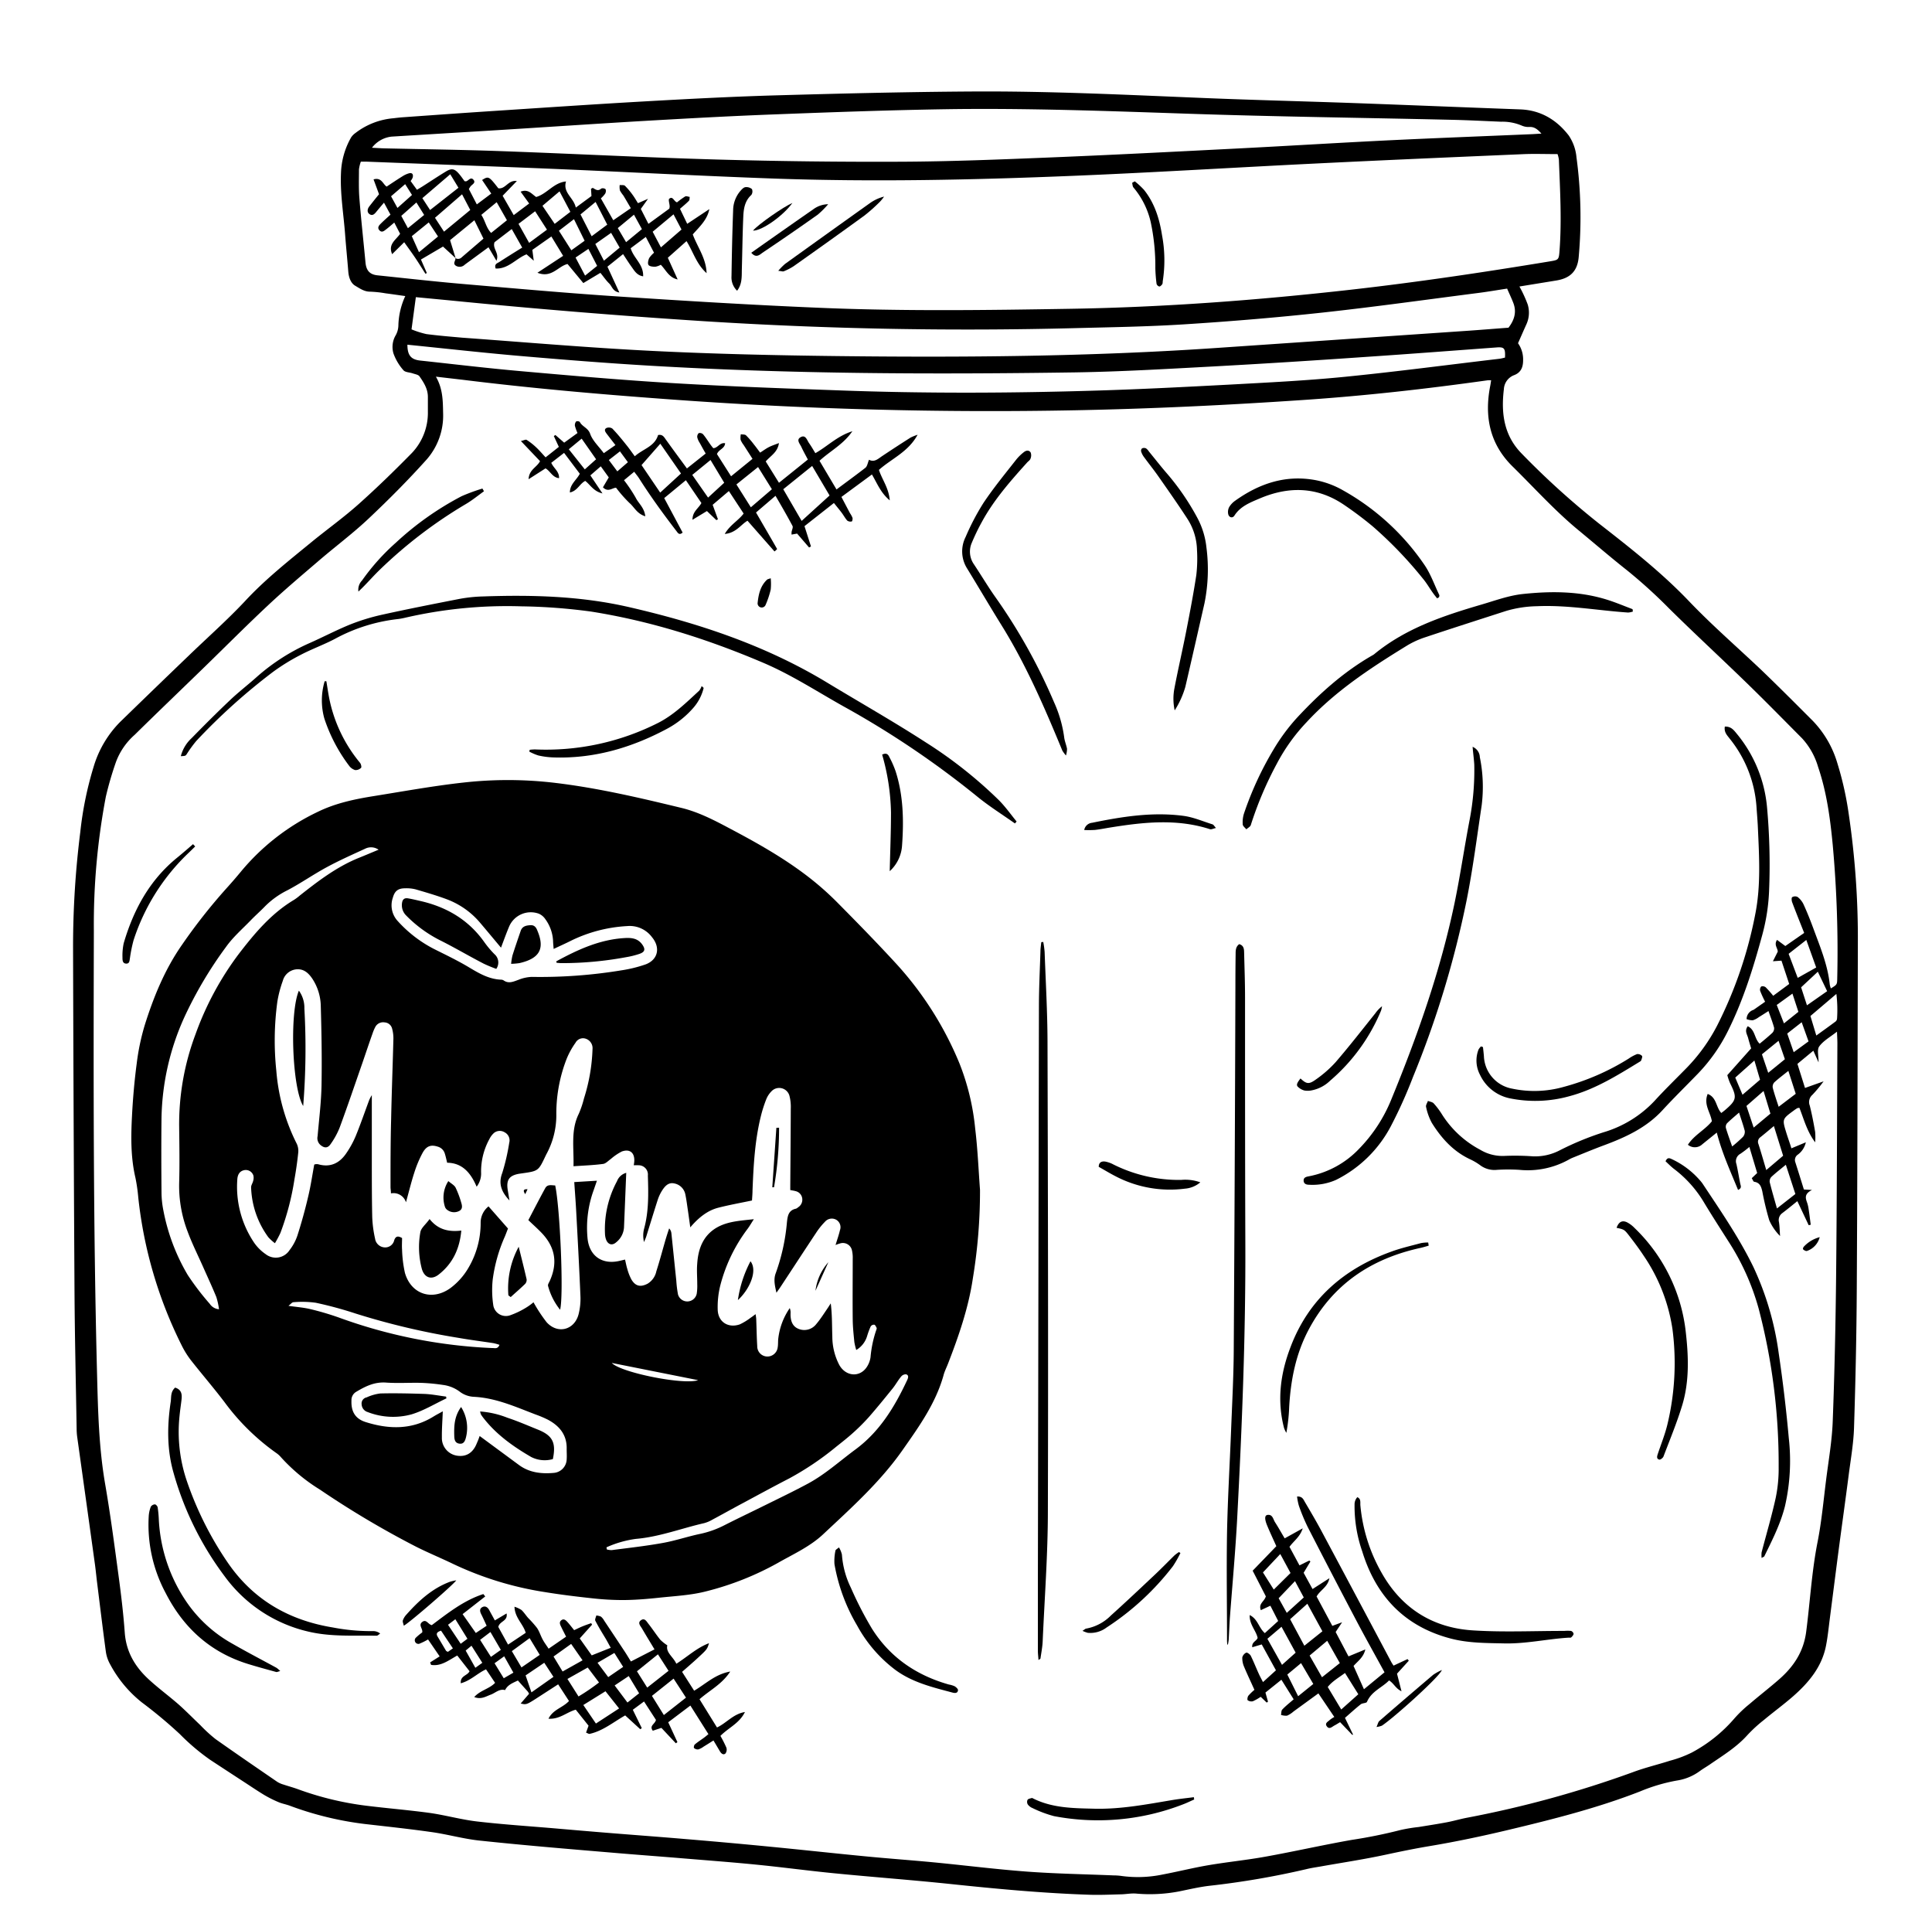 <svg id="Mostarda_Bild" data-name="Mostarda Bild" xmlns="http://www.w3.org/2000/svg" viewBox="0 0 535.2 533.76"><title>Mostarda</title><path d="M112.27,82c-1.86-.26-3.66-.53-5.46-.76a31,31,0,0,0-4.29-.46c-1.64,0-2.87-.91-4.12-1.64s-1.8-2.35-1.92-3.94c-.27-3.43-.62-6.85-.88-10.28-.42-5.66-1.4-11.27-1.14-17A21.27,21.27,0,0,1,97.3,38a4.77,4.77,0,0,1,1.16-1.16A20,20,0,0,1,109,32.75c1-.12,1.91-.23,2.86-.29,8.05-.57,16.11-1.15,24.16-1.68,14.37-.94,28.73-1.92,43.11-2.73,12.06-.68,24.13-1.31,36.2-1.65,18-.51,36-.95,54-1.06,21.6-.14,43.18.95,64.76,1.83,13.51.55,27,.88,40.53,1.36,15.51.56,31,1.2,46.52,1.77,5.69.21,10.11,2.92,13.44,7.24a12.79,12.79,0,0,1,2.13,6,123.86,123.86,0,0,1,.61,27.76c-.38,3.85-2.38,5.77-6.21,6.39l-10.2,1.66a35,35,0,0,1,2.3,5,7.77,7.77,0,0,1-.34,5.41c-.75,1.65-1.47,3.31-2.35,5.3a7.73,7.73,0,0,1,1.41,4.7c0,1.9-.56,3.43-2.54,4.16a4.39,4.39,0,0,0-2.79,3.9c-.8,6.6,0,12.8,4.94,17.81a222.29,222.29,0,0,0,21.51,19.45c8.7,6.78,17.37,13.58,25,21.6,6.35,6.63,13.33,12.67,20,19,4.78,4.6,9.47,9.3,14.16,14A28.42,28.42,0,0,1,509,211.44a89.29,89.29,0,0,1,3.13,14,234.37,234.37,0,0,1,2.53,35.86c-.08,31.92-.12,63.84-.3,95.76-.07,12.8-.35,25.59-.76,38.38-.14,4.38-.92,8.74-1.48,13.1-.89,6.9-1.86,13.79-2.77,20.68-.82,6.26-1.61,12.52-2.42,18.78-.34,2.62-.59,5.25-1.1,7.83-1.15,5.86-4.79,10.19-9.13,14-2.59,2.26-5.37,4.29-8,6.48a39.86,39.86,0,0,0-4.6,4.2c-3,3.36-6.73,5.62-10.34,8.11-.92.64-1.9,1.19-2.8,1.84a14.4,14.4,0,0,1-6.51,2.69,48.8,48.8,0,0,0-10.11,3c-11.88,4.63-24.21,7.73-36.57,10.68-7.22,1.72-14.51,3.26-21.83,4.48-4,.67-8,1.49-12,2.35-6,1.3-12.1,2.21-18.16,3.29-1.26.22-2.53.4-3.77.7a229.69,229.69,0,0,1-26.92,4.63c-2.85.33-5.67,1-8.49,1.57a42.9,42.9,0,0,1-11.94.59c-1.33-.1-2.68.17-4,.21-3,.07-5.91.22-8.86.12-13-.43-25.85-1.64-38.74-3-10.66-1.11-21.35-1.9-32-2.95-7.16-.7-14.3-1.67-21.46-2.38-6.84-.68-13.7-1.19-20.56-1.76s-13.55-1.05-20.32-1.64c-11.95-1-23.9-2-35.83-3.27-4.44-.46-8.79-1.71-13.21-2.34-6.17-.88-12.38-1.54-18.57-2.25a90.73,90.73,0,0,1-20.91-5.1c-1-.36-2-.53-3-.94a32.84,32.84,0,0,1-4-2c-2.11-1.28-4.14-2.67-6.2-4-2.94-1.92-5.89-3.84-8.82-5.77a60.17,60.17,0,0,1-8.38-7.11,128.41,128.41,0,0,0-10.49-8.75,33.72,33.72,0,0,1-8.83-10.62,9.92,9.92,0,0,1-1.15-3.39c-.86-6.34-1.62-12.68-2.41-19-.22-1.74-.38-3.5-.62-5.24q-2.45-17.69-4.93-35.39a17.83,17.83,0,0,1-.14-2.15c-.21-12.64-.51-25.27-.59-37.91q-.28-47.76-.4-95.52a253.76,253.76,0,0,1,2-31.83,96.53,96.53,0,0,1,3.69-18.07,29.51,29.51,0,0,1,7.37-12.46q9.63-9.37,19.32-18.67c5.07-4.88,10.35-9.56,15.17-14.68C73.48,160.42,80,155.3,86.46,150c4.28-3.49,8.78-6.71,12.89-10.38,5.07-4.52,9.94-9.27,14.7-14.11A16.14,16.14,0,0,0,118.53,114c0-1.36,0-2.72,0-4.08,0-2.21-1.15-4-2.32-5.68-.33-.48-1.22-.6-1.88-.83-.87-.3-2.08-.28-2.57-.87A14.3,14.3,0,0,1,109,97.9a6.35,6.35,0,0,1,.65-5.1,5.85,5.85,0,0,0,.71-2.71A20.64,20.64,0,0,1,112.27,82Zm8.48,22.32c1.95,3.37,1.93,6.74,2,10.08a18.43,18.43,0,0,1-4.54,12.84c-5.12,5.71-10.55,11.16-16.13,16.42-4.3,4.05-9.06,7.61-13.56,11.46-4.79,4.11-9.63,8.18-14.23,12.49-6.19,5.79-12.16,11.81-18.24,17.71-6.25,6.07-12.55,12.1-18.76,18.21A18.68,18.68,0,0,0,32.14,211a92,92,0,0,0-2.82,9.65A189.4,189.4,0,0,0,26,257.83c-.11,41-.17,81.91.89,122.85.26,10.15.5,20.29,2.24,30.35,1.44,8.35,2.55,16.75,3.68,25.14.72,5.31,1.36,10.63,1.75,16,.4,5.49,3,9.69,6.94,13.22,2.6,2.36,5.45,4.45,8.09,6.77,2,1.79,3.92,3.75,5.89,5.62a41,41,0,0,0,4.23,3.88c5.66,4,11.4,7.93,17.13,11.86a7.09,7.09,0,0,0,1.75.75c1.28.43,2.6.78,3.87,1.24a85.54,85.54,0,0,0,18.83,4.58c5.87.73,11.77,1.21,17.63,2,4.43.62,8.77,1.86,13.21,2.38,7.14.83,14.33,1.3,21.49,1.91,5.1.44,10.2.88,15.3,1.29,6.93.56,13.87,1.07,20.8,1.66q12.07,1,24.13,2.18c8.67.84,17.34,1.8,26,2.63,6.29.61,12.59,1.06,18.88,1.66,8.6.83,17.17,1.92,25.78,2.56,8,.59,16,.72,24,1.05a16.26,16.26,0,0,1,1.91.12,33.64,33.64,0,0,0,11.68-.37c4.24-.8,8.43-1.86,12.69-2.58,5.28-.9,10.62-1.42,15.88-2.38,7.94-1.43,15.82-3.22,23.77-4.62A136.83,136.83,0,0,0,388,506.83a44.94,44.94,0,0,1,5-.82c2.6-.43,5.2-.82,7.79-1.31,1.8-.34,3.58-.86,5.38-1.22a296,296,0,0,0,46.2-12.67c3.36-1.26,6.88-2.08,10.3-3.18a31.68,31.68,0,0,0,6-2.25A41,41,0,0,0,480.41,476a33.35,33.35,0,0,1,4.17-4c2.73-2.34,5.58-4.54,8.29-6.91,4-3.51,6.76-7.61,7.48-13.19,1.07-8.24,1.52-16.55,3.13-24.73,1.13-5.71,1.66-11.55,2.39-17.34.68-5.39,1.63-10.78,1.83-16.2.51-13.5.8-27,.94-40.54.22-21.36.25-42.71.35-64.07,0-.92-.06-1.84-.11-3.29-2,1.56-3.81,2.55-4.92,4.09-.66.92-.16,2.69-.19,4.41L502.33,291l-4.41,3.65,2.1,6.67,5.15-1.83a38,38,0,0,1-3.09,3.72,2.66,2.66,0,0,0-.74,3c.6,2.4,1.07,4.84,1.49,7.28a17.42,17.42,0,0,1,0,2.89c-2.24-3-3.11-6.35-4.35-9.54a1.85,1.85,0,0,0-.58.07,11,11,0,0,0-1,.67c-3.21,2.36-3.22,2.37-2.06,6.14.45,1.47,1,2.93,1.41,4.32l4-1.67a5.73,5.73,0,0,1-2.28,3.46,1.79,1.79,0,0,0-.61,2.12c.8,2.51,1.58,5,2.35,7.49l2.25.13c-2,1-1.88,2.07-1.43,3.3a9.5,9.5,0,0,1,.47,1.86c.23,1.49.41,3,.61,4.47l-.57.13-3.14-6.66c-1.42,1.14-2.76,2.25-4.15,3.3a2.36,2.36,0,0,0-.94,2.51c.19,1.27.21,2.57.3,3.85a14.35,14.35,0,0,1-3-4.38A79.33,79.33,0,0,1,488.2,330c-.3-1.28-.64-2.45-2.23-2.69-.25,0-.43-.57-.7-1l1.5-1.43-2.16-7.22a29.45,29.45,0,0,1-2.51,1.91,2.31,2.31,0,0,0-1.07,2.85c.4,1.79.69,3.6,1.05,5.4.12.6.53,1.24-.61,1.74-2.1-5.15-4.43-10.19-5.89-15.88l-4,3.23a3,3,0,0,1-4,.14c1.78-2.73,4.73-4.11,6.64-6.5-.38-2.47-2.36-4.65-1.16-7.57,2.52.93,2.28,3.73,3.78,5.27.38-.3.71-.53,1-.78,3.27-2.8,3.39-3.51,1.44-7.44a15.56,15.56,0,0,1-.78-2.26l6.6-7.41c-.2-.68-.54-1.74-.82-2.82s-1.07-2-.13-3.31c2.09.94,1.83,3.46,3.31,4.83,1.23-1,2.43-2,3.51-3a1.78,1.78,0,0,0,.49-1.43c-.41-1.5-1-3-1.56-4.61-1.05.67-1.85,1.19-2.66,1.68a5.48,5.48,0,0,1-1.69.88,4.92,4.92,0,0,1-1.71-.32,2.7,2.7,0,0,1,1.92-2.57l3.21-2.25a31.55,31.55,0,0,1-1.37-3,1.32,1.32,0,0,1,.29-1.22,1.34,1.34,0,0,1,1.24.22,29.27,29.27,0,0,1,2.08,2.35l4.43-3.27-2.14-6.46-2.37.17,1.34-2.66c0-1-1.13-1.89-.19-3.26l2.29,1.7,5.22-3.63c-1.13-2.85-2.26-5.65-3.32-8.47-.17-.44-.23-1.26,0-1.43a1.57,1.57,0,0,1,1.49-.06,5.62,5.62,0,0,1,1.63,2c1,2.18,1.89,4.41,2.72,6.66,1.87,5.1,4,10.11,4.57,15.6a6,6,0,0,0,.31,1.07c1.73-1.06,1.73-1.06,1.76-2.89A326.73,326.73,0,0,0,507.7,234c-.7-7.32-1.67-14.62-4.07-21.64a19.86,19.86,0,0,0-4.42-7.87c-5.07-5.1-10.11-10.24-15.27-15.26-7.11-6.91-14.4-13.63-21.46-20.6A141.75,141.75,0,0,0,450.78,158c-4.58-3.61-9-7.43-13.51-11.15-6.56-5.41-12.23-11.73-18.27-17.67-6.33-6.22-7.84-13.84-6.18-22.3.1-.49.16-1,.25-1.56a8.26,8.26,0,0,0-.92,0c-17,2.39-34.12,4.32-51.28,5.47-20.83,1.41-41.68,2.42-62.56,2.83q-57.26,1.13-114.37-3.13c-18.59-1.36-37.14-3-55.64-5.29Zm310.7-61.64c-3.23,0-6.18-.11-9.13,0-19.1.82-38.2,1.64-57.29,2.58-22.53,1.1-45,2.5-67.58,3.43-27.9,1.15-55.81,1.75-83.73.74-20.14-.73-40.27-1.81-60.41-2.66-17.26-.72-34.53-1.33-51.79-2-.47,0-.93,0-1.56,0a10,10,0,0,0-.52,2.15c0,2.64-.1,5.29.11,7.91.48,6,1.14,11.93,1.7,17.9.21,2.2,1.17,3.31,3.36,3.53,7.87.82,15.74,1.71,23.63,2.39,14.42,1.24,28.84,2.53,43.28,3.48,18.35,1.21,36.72,2.33,55.09,3.1,23.34,1,46.7.68,70.06.29,25.94-.43,51.76-2.38,77.52-5.28,18.44-2.08,36.78-4.82,55.09-7.84,2.47-.41,2.55-.41,2.74-3,.63-8.39.14-16.78-.18-25.17A6.8,6.8,0,0,0,431.46,42.67ZM427,37c-1.15-1.3-2-1.86-3.24-1.84a4.61,4.61,0,0,1-2.1-.33,13.63,13.63,0,0,0-5.84-1.12c-4.55-.19-9.11-.43-13.67-.53-24.31-.56-48.62-.86-72.92-1.68-22.63-.76-45.25-1.61-67.89-1.24-15.67.26-31.34.83-47,1.43-11.67.44-23.33,1.08-35,1.75-13.81.8-27.62,1.74-41.43,2.6-9.82.61-19.64,1.19-29.46,1.8a7.91,7.91,0,0,0-5.41,3.08c1.21.06,2.32.14,3.43.17,10.79.25,21.59.38,32.38.77,19.9.71,39.79,1.76,59.7,2.32q25.54.72,51.1.61c13.59-.06,27.19-.61,40.77-1.16,17.26-.7,34.51-1.59,51.77-2.47,14.06-.71,28.11-1.59,42.17-2.28,13.18-.64,26.37-1.14,39.55-1.7C424.82,37.15,425.68,37.08,427,37ZM114,91.22a25.05,25.05,0,0,0,4.13,1.31c3.33.43,6.68.71,10,1,17.54,1.27,35.07,2.79,52.64,3.66,17.09.85,34.2,1.23,51.31,1.43,34.95.41,69.89.14,104.78-2.24l69.88-4.78c3.74-.26,7.48-.57,11.14-.84,1.65-2.14,2.29-4.36,1.35-6.83-.5-1.31-1.12-2.58-1.73-4-2.58.39-5.17.84-7.78,1.18-14.51,1.86-29,3.9-43.54,5.48-12.63,1.37-25.31,2.42-38,3.23-10.13.65-20.29.8-30.44,1.06q-51.47,1.33-102.86-1.93-35.43-2.28-70.76-5.8l-8.92-.85Zm-1.14,4.25c0,2.95,1,4.11,3.55,4.39,9.3,1,18.59,2.12,27.91,2.94,14,1.24,28,2.47,42.09,3.31,15.25.91,30.52,1.45,45.78,2,24,.9,48,.79,72,.05,12.15-.37,24.29-1,36.43-1.64,10.62-.58,21.25-1.1,31.83-2.15,14.32-1.42,28.59-3.32,42.88-5,.54-.06,1.07-.22,1.58-.33.13-2.64-.2-3-2.53-2.8-12,.88-23.92,1.8-35.89,2.6-14.36,1-28.73,1.91-43.1,2.69-12.62.68-25.24,1.42-37.87,1.61-39.36.57-78.71.45-118-1.89-12-.71-23.93-1.67-35.88-2.7C133.42,97.66,123.25,96.52,112.88,95.47ZM492.25,334.69l5.1-4-2.64-8.1c-1.48,1.22-2.79,2.23-4,3.36a1.78,1.78,0,0,0-.47,1.44C490.82,329.75,491.52,332.09,492.25,334.69Zm-3-10.6,4.71-4-2.56-8.22c-1.43,1.19-2.57,2.16-3.74,3.09a1.55,1.55,0,0,0-.54,1.89C487.86,319.15,488.51,321.44,489.3,324.1Zm12.27-42.7,1.63,5.41c1.91-1.38,3.65-2.62,5.36-3.9a1.16,1.16,0,0,0,.39-.82,36.34,36.34,0,0,0-.19-6.8ZM498,270.83l5.12-2.87-2.74-7.63-4.9,3.84Zm-2.59,25.76c-1.48,1.19-2.75,2.13-3.9,3.19a1.77,1.77,0,0,0-.43,1.46c.43,1.68,1,3.33,1.64,5.29l4.73-3.59Zm-11.61,9.71,2,6,4.64-3.87-1.9-6.27Zm16.76-27.87,5.59-3.91-2.58-5.39-4.63,4.32ZM482.71,303.2l4.85-4.16L486,293.72l-5.3,4.73ZM488.09,292l1.74,5.12,4.62-3.76-1.76-5.1Zm-6.33,16.13c-1.26,1.11-2.36,2-3.36,3a1.54,1.54,0,0,0-.29,1.29c.48,1.63,1.08,3.23,1.73,5.1a36.88,36.88,0,0,0,3-2.66,2.17,2.17,0,0,0,.49-1.66C482.91,311.61,482.34,310,481.76,308.16Zm14.78-32.94-4.35,3.14,2,5.11,4-3.2Zm2.56,7.93-4,3.13,1.79,5.17,4.11-3Z"/><path d="M271.48,329.53a148.44,148.44,0,0,1-2,24.64c-1.2,8.07-3.88,15.81-6.83,23.43-.43,1.12-1,2.21-1.29,3.36-2.19,7.78-6.81,14.2-11.36,20.69-6.21,8.85-14.2,16-22,23.31-3.66,3.42-8.25,5.47-12.54,7.92a81.19,81.19,0,0,1-19.78,7.84c-4.29,1.12-8.83,1.32-13.27,1.8-3.17.34-6.37.6-9.56.63a76.25,76.25,0,0,1-8.82-.49c-4.36-.47-8.72-1-13.05-1.71a91.91,91.91,0,0,1-25.55-7.85c-3.31-1.59-6.71-3-10-4.64a254.44,254.44,0,0,1-26.79-15.89,49.5,49.5,0,0,1-10.83-9,6.29,6.29,0,0,0-1.24-1.12,63,63,0,0,1-14.46-14.23c-3-3.94-6.24-7.69-9.3-11.59a24.7,24.7,0,0,1-2.51-4.07,119.86,119.86,0,0,1-12-40.95,48,48,0,0,0-.79-5.45c-1.33-5.68-1.24-11.44-.94-17.19.25-4.86.68-9.73,1.32-14.56a63.18,63.18,0,0,1,2.22-10.53c2.47-7.87,5.6-15.5,10.38-22.31a155.11,155.11,0,0,1,12.3-15.6q2-2.21,3.92-4.53a62.5,62.5,0,0,1,21.4-16.63c4.87-2.37,10.11-3.47,15.4-4.32,8.36-1.34,16.7-2.86,25.11-3.78a110.42,110.42,0,0,1,25.12.11c11.85,1.41,23.43,4.13,35,6.93,4.93,1.19,9.39,3.56,13.84,5.93,7.56,4,15,8.22,21.77,13.51A81.28,81.28,0,0,1,232,250c5.57,5.62,11.1,11.28,16.45,17.11a93.63,93.63,0,0,1,17.34,27.41,66.43,66.43,0,0,1,4.36,18.11C270.83,318.2,271.06,323.88,271.48,329.53ZM158.87,323c.14-5.12-.8-9.93,1.45-14.49a27.05,27.05,0,0,0,1.46-4.31,50.26,50.26,0,0,0,2.36-13.66,2.75,2.75,0,0,0-1.8-2.83,2.35,2.35,0,0,0-2.91,1.09,22.06,22.06,0,0,0-2.43,4.38,41.82,41.82,0,0,0-2.89,15.24,22.55,22.55,0,0,1-2.86,11.45c0,.07-.06.15-.1.22-2,4.24-2,4.24-6.61,4.89l-.71.1c-2.79.49-3.63,1.7-3.17,4.55l.47,2.85c-2.08-2.23-3.18-4.5-2-7.6a58.3,58.3,0,0,0,1.94-8.4,2.5,2.5,0,0,0-1.27-2.87,2.54,2.54,0,0,0-2.94.16,5.51,5.51,0,0,0-1.28,1.69,18.68,18.68,0,0,0-2.31,9.21,6,6,0,0,1-1.23,4c-1.66-3.89-4-6.59-8.17-6.64-.24-1-.4-1.75-.64-2.51a2.82,2.82,0,0,0-1.95-1.94c-1.84-.6-3.12-.25-4.21,1.71a31.81,31.81,0,0,0-2.31,5.51c-.83,2.55-1.46,5.18-2.3,8.18a3.61,3.61,0,0,0-4.16-2.46c0-.69-.12-1.24-.12-1.79,0-6.24,0-12.48.17-18.72.15-7.44.44-14.87.63-22.31a10.1,10.1,0,0,0-.36-2.82,2.27,2.27,0,0,0-2.09-1.72,2.44,2.44,0,0,0-2.6,1.34,11.89,11.89,0,0,0-.74,1.77c-1,2.79-1.92,5.59-2.89,8.39-2.05,5.89-4.05,11.79-6.21,17.64a21.4,21.4,0,0,1-2.53,4.6c-.8,1.17-1.77,1.1-2.85.16a2.51,2.51,0,0,1-.73-2.39c.41-4.7,1-9.4,1.09-14.11.13-7.35,0-14.71-.21-22.06A14.23,14.23,0,0,0,86.48,271c-1-1.45-2.2-2.6-4.08-2.55a4.3,4.3,0,0,0-4.06,3.21,31.89,31.89,0,0,0-1.51,5.78,79.93,79.93,0,0,0-.28,19.16,54.25,54.25,0,0,0,5.67,20.2,4.67,4.67,0,0,1,.39,2.52c-.26,2.46-.61,4.92-1.05,7.36a73.31,73.31,0,0,1-3.89,14.82,31.48,31.48,0,0,1-1.51,2.82,12.63,12.63,0,0,1-1.83-1.66,24.63,24.63,0,0,1-4.77-13.84c0-.57.43-1.14.56-1.73a2.87,2.87,0,0,0,.07-1.52,2.21,2.21,0,0,0-2.45-1.5c-1.22.22-1.91,1.07-2,2.6A27.69,27.69,0,0,0,70.28,344a12.4,12.4,0,0,0,3.34,3.37,4.53,4.53,0,0,0,6.58-1.12,13.72,13.72,0,0,0,2.17-4q1.72-5.36,3-10.84c.71-2.94,1.14-5.94,1.68-8.86a1.64,1.64,0,0,1,.35-.11,2.59,2.59,0,0,1,.7,0c3.43,1,6-.31,7.85-3.07a26.3,26.3,0,0,0,2.63-4.83c1.33-3.25,2.47-6.58,3.7-9.88a12.46,12.46,0,0,1,.72-1.36c0,6,0,11.75,0,17.51,0,5.36,0,10.72.11,16.08a32.76,32.76,0,0,0,.79,6.16,2.83,2.83,0,0,0,2.64,2.43,2.55,2.55,0,0,0,2.67-2c.4-1.13,1.06-1.25,2.17-.59,0,1-.08,2.14,0,3.24a34.43,34.43,0,0,0,.79,6.4c1.7,5.92,7.5,7.83,12.52,4.28a18.73,18.73,0,0,0,5.08-5.68,24.39,24.39,0,0,0,3.38-12.59,5.76,5.76,0,0,1,2.18-4.42l5.39,6.13c-.26.67-.53,1.41-.83,2.14a43,43,0,0,0-3.4,12,27.92,27.92,0,0,0,.13,6.9,3.54,3.54,0,0,0,4.84,2.94A23,23,0,0,0,146,362a16.78,16.78,0,0,0,1.79-1.32,42.82,42.82,0,0,0,3.63,5.52c3.06,3.39,7.74,2.18,8.87-2.25a17.5,17.5,0,0,0,.5-5c-.32-7.75-.74-15.49-1.16-23.24-.14-2.69-.35-5.38-.55-8.32l6.28-.38c-.4,1.15-.65,1.89-.91,2.63a30.51,30.51,0,0,0-1.7,13.22c.45,5,4.07,7.5,8.92,6.34l1.48-.35c.23,1,.38,1.83.64,2.65a13.76,13.76,0,0,0,1.13,2.88c1.13,1.88,2.53,2.16,4.48,1.15a5.27,5.27,0,0,0,2.42-3.44c.93-2.89,1.7-5.83,2.55-8.75.3-1,.64-2.08,1-3.12a2.26,2.26,0,0,1,.62,1.37c.46,4.37.9,8.75,1.36,13.12a30.57,30.57,0,0,0,.47,3.8,2.67,2.67,0,0,0,5.19-.23,14.37,14.37,0,0,0,.14-2.63c0-1.92-.17-3.85,0-5.76.28-4.09,1.67-7.72,5.39-9.89,3-1.72,6.34-1.9,10.29-2.33-.77,1.2-1.19,1.93-1.68,2.6a44.26,44.26,0,0,0-7.65,15.89,24.64,24.64,0,0,0-.68,6.64c.14,3.36,2.92,5.1,6.11,4a16.26,16.26,0,0,0,3-1.83c.43-.27.82-.59,1.39-1,.08.66.16,1,.17,1.44.1,2.48.13,5,.28,7.43a2.82,2.82,0,0,0,2.67,2.86,2.88,2.88,0,0,0,3-2.56c.12-.7.08-1.44.13-2.15a18.54,18.54,0,0,1,3.21-8.7,3.43,3.43,0,0,1,.22,1.48c-.05,1.79.39,3.5,2.11,4.23a4.18,4.18,0,0,0,5-1.27c1.08-1.27,2-2.7,2.93-4.08.38-.54.73-1.11,1.09-1.67.41,3.16.33,6.19.44,9.21a17,17,0,0,0,1.93,7.85c1.75,3.13,5.5,3.52,7.5.74a6.65,6.65,0,0,0,1.15-2.86,31.67,31.67,0,0,1,1.64-7.7.65.65,0,0,0,.05-.46c-.18-.33-.37-.8-.64-.87a1.09,1.09,0,0,0-1,.47,21.74,21.74,0,0,0-1,2.7,6.7,6.7,0,0,1-3,3.83,16.78,16.78,0,0,1-.53-2.2c-.2-2.07-.43-4.14-.45-6.22-.06-5.6,0-11.2,0-16.8a9,9,0,0,0-.21-2.37,2.57,2.57,0,0,0-3.32-1.91,11.5,11.5,0,0,0-1.23.43c.47-1.54.92-2.8,1.22-4.1a2.38,2.38,0,0,0-1.07-2.92,2.5,2.5,0,0,0-3.08.58,19.71,19.71,0,0,0-2.53,3.18c-3.28,4.93-6.5,9.89-9.76,14.83-.37.56-.77,1.1-1.15,1.65-.42-1.9-.88-3.65-.18-5.46a55.36,55.36,0,0,0,3.08-14c.19-1.73.38-3.38,2.5-3.82a1.81,1.81,0,0,0,.6-.39,2.47,2.47,0,0,0,1.14-2.47,2.38,2.38,0,0,0-1.83-2c-.44-.13-.91-.19-1.48-.3,0-.45,0-.85,0-1.24.05-7.12.12-14.24.14-21.36a12.05,12.05,0,0,0-.38-3.55,2.94,2.94,0,0,0-5-1.17,6.69,6.69,0,0,0-1.42,2.19,36.88,36.88,0,0,0-1.46,4.56c-1.7,6.79-2.06,13.74-2.34,20.7,0,.94-.1,1.88-.14,2.76-3.26.68-6.33,1.23-9.34,2s-5.47,2.75-7.76,5.44c-.27-1.94-.46-3.36-.67-4.77s-.39-2.86-.68-4.26a3.85,3.85,0,0,0-3-3.12c-1.71-.42-2.69.75-3.49,2a11.4,11.4,0,0,0-1.2,2.6c-1.08,3.34-2.1,6.71-3.15,10.07-.17.53-.41,1-.62,1.56a7.56,7.56,0,0,1,0-3.64c1.34-4.86,1.22-9.82,1.06-14.78a2.57,2.57,0,0,0-2.59-2.86,12,12,0,0,0-1.32,0c.07-.43.11-.67.13-.9.23-2.48-1.14-3.74-3.44-2.91A15,15,0,0,0,169.2,321c-.7.48-1.37,1.26-2.13,1.36C164.47,322.71,161.84,322.8,158.87,323Zm-54-87.67a3.63,3.63,0,0,0-3.72-.27c-3.55,1.64-7.13,3.22-10.56,5.08-3.72,2-7.21,4.45-10.95,6.42A23.45,23.45,0,0,0,73.43,251c-1.27,1.33-2.67,2.54-3.94,3.86-2.33,2.41-4.92,4.65-6.85,7.36a111.81,111.81,0,0,0-11.59,19.55,70.37,70.37,0,0,0-6.31,27.85c-.08,6.88-.06,13.75,0,20.63a26.38,26.38,0,0,0,.52,5A55.44,55.44,0,0,0,52,353.11a72.62,72.62,0,0,0,6.11,8,3.36,3.36,0,0,0,2.56,1.5,20.35,20.35,0,0,0-.74-3.38c-1.15-2.81-2.43-5.56-3.66-8.33-1.46-3.28-3.08-6.51-4.32-9.87a35.25,35.25,0,0,1-2.32-13.38c.15-5.19.06-10.39,0-15.59a70.76,70.76,0,0,1,4.52-25.58,84.23,84.23,0,0,1,12-22.28c4.36-5.67,9-11.23,15.34-15A14.21,14.21,0,0,0,83.08,248c5.07-4,10.23-7.94,16.31-10.4C101.07,236.93,102.75,236.21,104.86,235.34Zm33.92,27.14c-2.1-2.5-3.88-4.65-5.69-6.78a22.33,22.33,0,0,0-9.28-6.61c-2.84-1.06-5.76-1.91-8.67-2.76a10.3,10.3,0,0,0-2.85-.3c-2,0-2.94.69-3.48,2.62a6.41,6.41,0,0,0,1.38,6.48,35.11,35.11,0,0,0,10.45,7.92c3.15,1.57,6.32,3.1,9.33,4.91,2.77,1.66,5.5,3.25,8.83,3.38a1.37,1.37,0,0,1,.69.19c1.41,1,2.71.35,4.1-.14a11,11,0,0,1,3.67-.82,139,139,0,0,0,24.84-1.81,37.64,37.64,0,0,0,6.73-1.65c3.45-1.29,4.17-4.66,1.78-7.53a7.69,7.69,0,0,0-6.9-3.08,40.26,40.26,0,0,0-15.44,4c-1.54.78-3.12,1.48-4.91,2.33-.08-1-.15-1.62-.16-2.23a11.13,11.13,0,0,0-2.13-6,4.21,4.21,0,0,0-1.78-1.52,6.52,6.52,0,0,0-8.3,3.64C140.26,258.47,139.62,260.26,138.78,262.48Zm-5.91,135.25,10.85,8c2.87,2.13,6.16,2.51,9.58,2.22a3.89,3.89,0,0,0,3.67-3.73c.07-1,0-1.92,0-2.87.11-3.92-2-6.44-5.24-8.16a30.28,30.28,0,0,0-3.31-1.4c-5.58-2.12-11-4.61-17.16-4.92a7,7,0,0,1-3.74-1.29,9.82,9.82,0,0,0-4.8-2,53.36,53.36,0,0,0-5.95-.57c-3.27-.09-6.56.15-9.82-.08s-5.75,1.05-8.31,2.57a2.65,2.65,0,0,0-1.29,2.4c-.12,3.07,1.06,5.1,4.05,6,6.41,2,12.73,2.12,18.7-1.58.79-.49,1.62-.91,2.55-1.43-.1,2.62-.28,4.91-.25,7.2a4.94,4.94,0,0,0,4.17,5.08c2.58.41,4.5-.8,5.53-3.5C132.42,399,132.67,398.3,132.87,397.73ZM168,428.55l.11.59a5.2,5.2,0,0,0,1.35.18c4.75-.62,9.52-1.14,14.23-2,3.45-.62,6.8-1.77,10.24-2.49a27,27,0,0,0,6.74-2.4c3.78-1.92,7.6-3.73,11.4-5.61s7.89-3.84,11.75-5.92c4.74-2.55,8.72-6.17,13-9.34,6.85-5,11-11.89,14.49-19.34.28-.6.52-1.34-.31-1.59a1.67,1.67,0,0,0-1.35.6c-.85,1-1.52,2.25-2.36,3.3-2.16,2.67-4.33,5.35-6.59,7.93a54.56,54.56,0,0,1-4.4,4.39c-1.48,1.34-3.06,2.57-4.62,3.81a81.17,81.17,0,0,1-13.1,8.83c-4.19,2.16-8.32,4.41-12.47,6.64-3,1.59-5.89,3.22-8.85,4.8a9.13,9.13,0,0,1-2.2.92c-6.3,1.44-12.36,3.8-18.89,4.36A29.23,29.23,0,0,0,168,428.55Zm-29.6-56.07a14.45,14.45,0,0,0-1.7-.48c-3.24-.5-6.49-.9-9.71-1.47a201.67,201.67,0,0,1-28.44-6.72,106.71,106.71,0,0,0-11.08-3,27.56,27.56,0,0,0-6.18-.15c-.38,0-.74.51-1.38,1,2.33.34,4.25.47,6.09.92a77.82,77.82,0,0,1,8,2.37,141.56,141.56,0,0,0,42.4,8.41C137.05,373.33,137.86,373.72,138.36,372.48Zm31.08,5c2.48,2.68,20,6.17,23.91,4.77Z"/><path d="M137.15,466.08l-2.51-3.74c-2.44,1.11-4.27,3.14-7,3.86-.17-2.14,1.87-2.09,2.43-3.34l-3.4-4.35c-2.34,1.29-4.5,3.06-7.26,2.59l-.26-.68,2.64-1.67-3.21-4.69a18.37,18.37,0,0,1-2.44,1.2,1,1,0,0,1-1-1.62,14.29,14.29,0,0,1,1.81-1.51c.29-1-1.15-2,0-2.9s1.61.64,2.66.87c4.39-3.29,8.81-6.82,14.25-8.6.08,0,.28.32.56.65l-6.27,4.9,3.66,5.22,3-2c-.54-1.15-1-2.21-1.54-3.27-.34-.71-.47-1.44.33-1.88s1.5,0,1.93.82,1,1.81,1.55,2.85l3.25-1.93c.41,2.16-1.92,2.08-2.29,3.74l2.7,4.89,4.89-3.26c-.7-2.49-3-4.12-3.11-7.23a8,8,0,0,1,1.95.91c.69.66,1.21,1.48,1.84,2.2a30.74,30.74,0,0,1,2.47,2.79c.67,1,1,2.19,1.6,3.26.41.77.95,1.47,1.6,2.46l4.84-3.33c-.47-.94-.91-1.77-1.31-2.61-.31-.65-.74-1.37,0-1.94s1.32.09,1.8.62,1.11,1.35,1.74,2.13c.81-.37,1.58-.76,2.37-1.08s1.56-.58,2.35-.86l.25.41-3.42,3.82,3.32,4.69,5.27-2.1c-.5-.89-.92-1.7-1.38-2.49-1-1.65-2-3.27-2.89-5-.18-.34.17-1,.27-1.45a3.79,3.79,0,0,1,1.28.31,3.85,3.85,0,0,1,.9,1.11q2.9,4.34,5.78,8.7c.52.79,1,1.62,1.63,2.61l6.53-3.35c-1.2-2-2.36-3.88-3.47-5.79-.42-.71-1.3-1.57-.27-2.29s1.56.39,2.06,1c1.14,1.44,2.14,3,3.29,4.42a11.94,11.94,0,0,0,1.94,1.54c-.48,2,1.63,3.16,2.5,5.1,3.1-1.95,5.66-4.42,9.05-5.69-.52,1.66-.5,1.68-3.23,4.19-1.34,1.24-2.74,2.43-4.23,3.75l3.34,5.22c3.21-1.89,5.86-4.58,10-5.31-2.3,3.54-5.7,5.18-8.51,7.67l4.84,7.82c2.65-1.23,4.48-3.74,7.74-4.28-1.53,3.14-4.51,4.31-6.79,6.61a32,32,0,0,1,1.65,3.26,1.8,1.8,0,0,1-.26,1.62c-.6.51-1.17,0-1.53-.61-.57-.95-1.12-1.9-1.79-3-1,.64-1.87,1.18-2.73,1.71a5.22,5.22,0,0,1-1.47.77,1.54,1.54,0,0,1-1.18-.39c-.13-.12,0-.82.23-1,.79-.67,1.67-1.23,2.51-1.84.38-.28.74-.58,1.25-1l-5-7.92L185.11,477l2.55,5.5-.44.32-4-4.27-2.38.79c-1.06-1.43.61-1.8.87-3l-3.3-5.1-3.11,2.3,2.49,5.09-.43.29-4.17-3.82c-3.31,1.87-6.17,4.3-9.84,5.11-.25.05-.56-.18-1-.35l.69-1.91-3.54-4.44c-2.51.68-4.46,2.71-7.56,2.5,1.27-2.58,3.91-3,5.68-4.9l-3-4.62-5.12,3.31c-3.66,2.38-3.66,2.38-5.26,2l2.32-2.69a3.52,3.52,0,0,0-.35-.61c-.89-1-1.79-2-2.74-3.07-1.42.68-2.83,1.18-3.55,2.66-1.6-.44-2.67.79-4,1.27s-2.64,1.41-4.55.65C133.1,468.1,135.5,467.79,137.15,466.08Zm52.88,4.1-3.43-5.27-6,4.78L183.9,475Zm-22.3-1.77-6.14,3.81,3.49,5.13,6.42-4.18Zm14.53-10.23-5.81,4.7,2.84,4.52,5.91-4.65Zm-22,11.67a56.28,56.28,0,0,0,5.68-3.87l-3.13-4.14L157.19,465Zm-10.74-11.52-2.81-4.63-4.92,3.6,2.67,4.51Zm3.8,6.09-2.55-3.9-5.17,3.5,1.62,4.7Zm2.53-1.48,5.53-3.1-3.16-4.54-4.88,3.49Zm18.32,1.26-3.9,2.6,3.55,4.73,3.23-2.56Zm-5.68.29,4.14-2.83-2.44-3.86-4.66,2.72ZM133,454.18l3,4.71,2.74-1.94L135.86,452Zm9.22,9.08-2.55-4.53L137,460.65l2.55,4.16ZM124.11,450l3.51,5.26,1.87-1.39-3.35-5.41Zm9.5,10.53-3-4.73L129,457.14l2.68,4.77Zm-8.15-4-3.28-4.9c-1.12.35-1.46.8-.94,1.66.78,1.29,1.54,2.6,2.32,3.9.07.12.26.16.51.31Z"/><path d="M206,142.23,201.91,136l-4.49,3.81,1.46,4-.43.25-2.62-2.52-4,2.42c0-2.32,1.65-3.11,2.47-4.64L190,133l-6,4.95,5.1,9.55c-1,.88-1.37,0-1.78-.5-3.63-4.73-7.14-9.55-10.33-14.59-.34-.53-.75-1-1.3-1.75L172.86,133a41.4,41.4,0,0,1,3.25,4.86c.76,1.56,2.38,2.72,2.65,5.13-2.32-.7-3.06-2.56-4.36-3.66a36.92,36.92,0,0,1-3.74-4.25c-1,0-2.22,1.37-3.63-.12l1.61-2.74-2.21-3.07-2.89,2.51,3.36,5c-2.5-.58-3.4-2.43-4.78-3.47-1.59.83-2.15,2.75-4.25,3.21,0-2.29,1.79-3.38,2.75-5.19l-4.36-5.78-3.55,2.75c.69,1.55,2.24,2.39,2.16,4.25-1.84-.18-2.45-2-3.75-2.71l-4.69,3c.12-2.66,2.29-3.27,3.17-5l-5.3-5.57c.74-.16,1.32-.49,1.59-.32a17.43,17.43,0,0,1,2.62,2.05c.87.81,1.65,1.73,2.63,2.79l3.67-2.9-1.39-3,.44-.29,2.43,2.12,3.69-2.67a12.92,12.92,0,0,1-.72-2,1.6,1.6,0,0,1,.35-1.21,1.11,1.11,0,0,1,1,.13c.66,1.33,2.28,1.62,2.87,3.29.68,1.94,2.41,3.51,3.78,5.37l3.23-2.24c-.85-1.1-1.62-2.08-2.37-3.07-.39-.51-.9-1.18-.17-1.64a1.75,1.75,0,0,1,1.67.13c1.43,1.48,2.73,3.09,4,4.68.75.92,1.41,1.9,2.23,3,2.27-2.05,5.51-2.68,6.45-5.88,1.22-.25,1.63.51,2.15,1.25,1.86,2.6,3.76,5.16,5.84,8l5.2-4.13c-.59-1-1.13-2-1.65-2.94a5.11,5.11,0,0,1-.68-1.52,1.38,1.38,0,0,1,.4-1.19,1.29,1.29,0,0,1,1.2.31c.77.92,1.4,1.94,2.09,2.92.23.32.48.62.73.93,1.25,0,1.8-1.63,3.29-1.36-.11,1.51-1.74,1.67-2.26,3l3.91,6.15,5.94-4.83L206,123.24a5.82,5.82,0,0,1-.84-1.44,5,5,0,0,1,.06-1.53c.5.1,1.15,0,1.46.32a24.24,24.24,0,0,1,2.19,2.53c.55.68,1.06,1.39,1.7,2.24.83-.53,1.59-1.1,2.41-1.52s1.71-.7,2.8-1.13c-.35,2.56-2.31,3.51-3.66,5.09l3.67,5.91,8-6.44c-.63-1.21-1.26-2.3-1.78-3.45-.39-.87-1.52-2-.26-2.71,1.43-.84,1.79.8,2.39,1.64s1.1,1.74,1.73,2.76c3.38-1.91,6.09-4.77,10.25-6.07-2.51,3.65-6.08,5.41-9.1,8.18l4.71,7.94c2.79-2.09,5.43-4,8-6,.52-.42.64-1.36,1-2.23,1.5.81,2.53-.28,3.7-1.05q3.88-2.59,7.82-5.09a13.73,13.73,0,0,1,1.94-.78c-2.58,4.76-7.15,6.57-10.71,9.73.84,2.64,2.74,5,3,8.44-2.49-2.06-3.44-4.61-4.94-7.17l-8.45,6.22c.84,1.6,1.61,3.07,2.39,4.53a6.23,6.23,0,0,1,.68,1.26c.08.32-.07,1-.21,1a1.55,1.55,0,0,1-1.23-.22c-.59-.64-1-1.44-1.52-2.14-.66-.88-1.37-1.72-2.19-2.75l-8.15,6.41,1.79,5.61-.52.3-3.32-3.85-1.53.28a5.08,5.08,0,0,1,0-.7c.09-.58.47-1.29.26-1.7-1.46-2.74-3-5.42-4.71-8.34l-5.4,4.62c2,3.46,3.94,6.78,5.85,10.12a5.33,5.33,0,0,1-.73.67l-7.48-8.51c-1.86,1.08-3.16,3.39-6.3,3.66C202.26,145.33,204.52,144.22,206,142.23Zm23.81-5-4.83-8.18-8,6.45,5.09,8.77Zm-46.89-14.34-5.2,5.92,5.17,7.62,5.76-5.29Zm30.91,12.61L210,129.35l-6,4.82L208,140.5Zm-17-8.1-5.06,4.13,4.38,6.28,4.47-4.11ZM162,130l3.13-2.8-4-5.71-3.56,2.94Zm6.66-2.59,2.35,3.14,2.93-2.54-2.2-3Z"/><path d="M363.6,440.1l4.67-3c-.47,2.46-2.5,3.23-3.55,5.06l4.36,8.14,2.71-1L370,452l3.56,6.75,4.66-1.92c-.51,2.19-2,3.16-3.26,4.57l2.88,6.45,5.7-4.69c-2.67-4.89-5.33-9.62-7.85-14.41q-6.82-12.94-13.49-25.95a54.08,54.08,0,0,1-2.38-5.75,16.21,16.21,0,0,1-.51-2.57c1.46-.1,1.77.83,2.18,1.53,1.5,2.55,3,5.09,4.41,7.7q9.78,18.29,19.51,36.6c.18.34.4.65.63,1l3.88-1.81.34.45L387,463.54l1.24,4.87c-1.63-.76-2.1-2.17-3.44-3-1.94,2-4.87,3-6.12,5.93-.17.4-1.25.31-1.72.68-1.44,1.13-2.79,2.38-4.38,3.76l2.23,4.6-.18.14-3.4-3.55c-.62.37-1.08.67-1.56.92-.67.35-1.4,1.18-2.09.27s.26-1.29.74-1.76a8.64,8.64,0,0,1,1.31-.87L365.22,469l-6.87,5a7.08,7.08,0,0,1-1.8,1.17,4.22,4.22,0,0,1-1.69-.21c.11-.5.05-1.17.35-1.48.93-1,2-1.82,3.16-2.84l-3.4-5.42-4.42,3.55.71,2.52-.36.26-1.66-1.6a13.82,13.82,0,0,1-2.17,1.23,1.76,1.76,0,0,1-1.43-.28c-.17-.13-.06-.94.18-1.25a14.41,14.41,0,0,1,1.68-1.63c-1-2.24-2-4.32-2.89-6.45a5.89,5.89,0,0,1-.47-2.54,2,2,0,0,1,1.09-1.31c.26-.11,1,.42,1.24.83.81,1.64,1.48,3.36,2.23,5,.31.7.69,1.38,1.17,2.32l3.59-3.26-3.94-7.17-2.62.78c-.19-1.45,1.14-1.66,1.49-2.58-.44-2.06-2.31-3.71-2.2-6.33,2.25,1.09,2.47,3.49,4.19,5l3.7-3.36-2.16-4.23-2.65,1.23c-.71-1.85,1-2.39,1.39-3.83l-3.65-7.1,6.56-6.79c-.85-1.89-1.73-3.76-2.52-5.66s-.73-2.87.07-3c1.41-.2,1.55,1.16,2.07,2,.94,1.45,1.79,3,2.69,4.49l5-2.77c-.77,2.4-2.46,3.45-3.67,5.12l2.77,5.13,2.71-1.33.32.26-1.88,3.13Zm-2.27,15.7,5-4-4.17-7.63-4.77,4.29Zm14.95,13.44-3.69-5.89c-1.8,1.34-3.53,2.29-4.78,3.88l3.74,6.23Zm-10.06-4.71,4.94-3.92-3.5-6.18-4.87,4.09Zm-11.08-3.43,3.78-3.38L355,450.55l-3.91,3.33Zm-5.28-25.6,3,4.75,4.64-4.59-2.84-5.26Zm6.75,28.28,3,6,4.2-3.39-3.39-5.77Zm-2.4-21.13,2.25,4.05,4.71-4.27-2.43-4.52Z"/><path d="M281.15,228.06c-3.5-2.48-7.17-4.77-10.48-7.48a253.43,253.43,0,0,0-36.94-24.91c-7.39-4.14-14.5-8.79-22.33-12.12C196,177,180.27,172,163.73,169.38a158.38,158.38,0,0,0-19.34-1.45,125.49,125.49,0,0,0-32.35,3.2,16.89,16.89,0,0,1-2.13.36A47.52,47.52,0,0,0,92.67,177c-3,1.57-6.3,2.76-9.34,4.35a57,57,0,0,0-7.74,4.77,167.71,167.71,0,0,0-21.19,19.07,34,34,0,0,0-2.67,3.67c-.36.5-.35.5-1.64.57a10.26,10.26,0,0,1,3-5c3.52-3.6,7.08-7.16,10.74-10.62,2.38-2.25,5-4.25,7.43-6.44A56.41,56.41,0,0,1,86,178c3.65-1.63,7.2-3.49,10.9-5a57.67,57.67,0,0,1,8.9-2.74c7.17-1.59,14.39-3,21.6-4.41a41.82,41.82,0,0,1,6.44-.66c13.54-.47,27-.12,40.3,2.93,19.34,4.44,38,10.62,55.1,21,9.09,5.5,18.35,10.75,27.27,16.52a122.68,122.68,0,0,1,20.11,15.89c1.84,1.83,3.37,4,5,6Z"/><path d="M477.81,201.24c1.69-.08,2.48.95,3.27,1.93a37.13,37.13,0,0,1,8.41,20.29,176.33,176.33,0,0,1,.59,23,54.36,54.36,0,0,1-1.85,12.3c-2.47,9.11-5.25,18.1-9.47,26.6a47.27,47.27,0,0,1-8.35,11.94c-3.28,3.39-6.66,6.69-9.85,10.16-4.48,4.88-10.24,7.52-16.28,9.76-2.91,1.08-5.78,2.28-8.66,3.44a9.15,9.15,0,0,0-1.07.53A23.39,23.39,0,0,1,420.91,324a50.3,50.3,0,0,0-6.22,0,6.61,6.61,0,0,1-4.52-1.18,16.26,16.26,0,0,0-2.87-1.72c-4.69-2.17-8-5.85-10.64-10.08a15.9,15.9,0,0,1-1.61-4.45c-.13-.48.32-1.1.51-1.66.54.21,1.23.29,1.59.67a20.87,20.87,0,0,1,2.18,2.86,28,28,0,0,0,10.72,10,11.94,11.94,0,0,0,6.73,1.7,68.5,68.5,0,0,1,7.9.12,14.77,14.77,0,0,0,7.4-1.67,81.09,81.09,0,0,1,12.15-5,31.7,31.7,0,0,0,14.13-8.71c2.73-3,5.67-5.86,8.53-8.77a49.07,49.07,0,0,0,8.84-12.16,116.82,116.82,0,0,0,10.6-31.22c1.45-7.65,1-15.45.65-23.2-.08-2.08-.27-4.15-.41-6.22a33.75,33.75,0,0,0-7.36-18.67C478.51,203.7,477.54,202.85,477.81,201.24Z"/><path d="M340,455.48a9.21,9.21,0,0,1-.09-.93c0-10-.17-20,0-30,.19-9.51.76-19,1.13-28.53.28-7.27.68-14.55.73-21.82q.31-50.63.46-101.27,0-4.32.06-8.64c0-1,0-2.09,1-2.8,1.34.39,1.34,1.46,1.36,2.49.1,4.08.25,8.16.25,12.24,0,22.48,0,45,.08,67.44.12,25.61-.9,51.18-2.25,76.75-.48,9.1-1.32,18.18-2,27.27-.16,2.15-.23,4.31-.36,6.47a13.2,13.2,0,0,1-.22,1.34Z"/><path d="M289,260.88a26.42,26.42,0,0,1,.38,2.76c.3,8.31.78,16.62.8,24.93.12,43.27.23,86.54.1,129.81,0,12.06-.91,24.13-1.44,36.19-.07,1.59-.38,3.17-.61,4.75,0,.11-.22.19-.55.44-.06-1-.17-1.77-.17-2.59,0-6.24,0-12.48,0-18.72q.14-79.78.29-159.56c0-5.11.26-10.23.42-15.34,0-.87.15-1.74.23-2.61Z"/><path d="M452.34,169.37a4.9,4.9,0,0,1-1.32.28c-8.44-.57-16.8-2.14-25.32-1.75a32,32,0,0,0-8.5,1.31c-7.45,2.41-14.91,4.79-22.33,7.27a24.54,24.54,0,0,0-5,2.26c-10,6.14-19.86,12.55-27.94,21.3a51.34,51.34,0,0,0-8.21,11.45,99,99,0,0,0-7.22,17c-.14.48-.82.81-1.24,1.2-.37-.46-1-.9-1-1.39a7.9,7.9,0,0,1,.35-3,91.36,91.36,0,0,1,8.12-17.61A54.4,54.4,0,0,1,359.1,199c6.26-6.77,13.08-12.93,21.16-17.54a2.84,2.84,0,0,0,.4-.26c8.73-7.2,19.19-10.67,29.81-13.78,3.75-1.1,7.51-2.49,11.35-2.9,7.81-.83,15.67-.82,23.29,1.55,2.42.75,4.76,1.75,7.14,2.64Z"/><path d="M407.94,206.84a3.2,3.2,0,0,1,2,2.86,41.17,41.17,0,0,1,.51,13.37c-1.31,8.77-2.44,17.59-4.17,26.28a269.59,269.59,0,0,1-14.88,49,128.89,128.89,0,0,1-6.09,13.53,34.5,34.5,0,0,1-15.18,14.89,16.06,16.06,0,0,1-7.46,1.36c-.78,0-1.51-.24-1.54-1.14s.73-1.07,1.49-1.21a25.89,25.89,0,0,0,13.86-7.6,42.27,42.27,0,0,0,8.89-13.56c7.31-17.77,13.69-35.85,17.61-54.7,1.57-7.59,2.67-15.27,4.14-22.89a72.65,72.65,0,0,0,1.28-15.27C408.3,210.14,408.07,208.49,407.94,206.84Z"/><path d="M488,431.49a7.12,7.12,0,0,1,0-1.56c1.3-5,2.79-10,3.9-15.06a39.62,39.62,0,0,0,.82-8.57,169.78,169.78,0,0,0-5.54-43.87,67.06,67.06,0,0,0-8.31-18.52c-2.36-3.71-4.75-7.4-7-11.16a32.37,32.37,0,0,0-8.13-9c-.86-.66-1.62-1.45-2.35-2.12.48-1.14,1.09-.89,1.7-.61a23.34,23.34,0,0,1,7.64,5.68,9.91,9.91,0,0,1,.91,1.11c5,7.55,10.15,15,14.09,23.11a82.06,82.06,0,0,1,7,23.84q1.74,11.73,2.8,23.56a56.22,56.22,0,0,1-1.06,18.83c-1.24,4.93-3.53,9.4-5.74,13.92C488.65,431.16,488.47,431.21,488,431.49Z"/><path d="M48.52,384.31c1.79.57,1.93,1.87,1.77,3.3s-.41,3-.55,4.52a42.11,42.11,0,0,0,2,18A93.41,93.41,0,0,0,63.24,433c7.06,10.18,16.92,15.78,29,17.75a55.48,55.48,0,0,0,11,1,3.18,3.18,0,0,1,2.08.67c-.33.21-.67.61-1,.61-6.22-.11-12.47.33-18.63-1.08a39.78,39.78,0,0,1-23.39-15.29A86.75,86.75,0,0,1,48.1,408c-1.88-6.5-1.81-13.11-.81-19.74C47.48,387,47.19,385.48,48.52,384.31Z"/><path d="M295.29,209.24a9.73,9.73,0,0,1-1-1.35c-4.91-11.89-10-23.69-16.81-34.66-3.24-5.22-6.35-10.53-9.57-15.78a8.86,8.86,0,0,1-.42-8.72,66.25,66.25,0,0,1,5-9.52c2.8-4.17,6-8.07,9.09-12a12.54,12.54,0,0,1,2.07-2c.62-.5,1.45-.6,1.88.15a2.38,2.38,0,0,1-.08,1.71c-.14.41-.63.7-.95,1.06-4.6,5.11-9.15,10.27-12.47,16.36a58.86,58.86,0,0,0-2.81,5.81,6.11,6.11,0,0,0,.55,5.95c2,3,3.83,6.09,5.88,9A156.6,156.6,0,0,1,292,194.51a34.72,34.72,0,0,1,2.79,9.63c.12,1.1.59,2.15.8,3.25A6.83,6.83,0,0,1,295.29,209.24Z"/><path d="M398.11,165.72c-.35-.45-.72-.88-1.05-1.35-1-1.36-1.8-2.82-2.87-4.09a112.64,112.64,0,0,0-13.94-14.51c-2.58-2.14-5.27-4.16-8-6-7.41-5-15.27-5.13-23.3-1.71-2.61,1.11-5.35,2.15-7,4.75-.53.82-1.55.51-1.73-.51a2.9,2.9,0,0,1,.26-1.81,5.74,5.74,0,0,1,1.6-1.75c6.77-4.86,14.2-7.35,22.56-5.72a24.6,24.6,0,0,1,7.36,2.76A66.68,66.68,0,0,1,394.7,156.6c1.67,2.49,2.68,5.43,4,8.17.08.17,0,.43-.07.65Z"/><path d="M376,414.66c1.08.46.78,1.47.85,2.28a46.09,46.09,0,0,0,5.86,18.62c5.56,9.91,14.22,15.33,25.43,16,8.36.53,16.77.13,25.16.14a10.32,10.32,0,0,1,1.91,0,1.1,1.1,0,0,1,.7.79c0,.3-.31.66-.57.92s-.45.14-.69.15c-6,.36-11.86,1.73-17.9,1.6-5-.11-9.93-.07-14.77-1.32-12.84-3.33-20.79-11.72-24.62-24.18a38.08,38.08,0,0,1-2.12-13A2.93,2.93,0,0,1,376,414.66Z"/><path d="M447.82,340.06c.58-1.64,1.54-2.19,2.94-1.51a8.32,8.32,0,0,1,2.08,1.59A47.12,47.12,0,0,1,467,369c.77,6.78,1,13.61-1,20.22-1.46,4.8-3.4,9.46-5.18,14.16-.15.4-.84.94-1.15.87-.85-.19-.64-.92-.43-1.56.93-2.8,2.06-5.56,2.72-8.42a72.64,72.64,0,0,0,1.34-26.18,48.76,48.76,0,0,0-8-20.35c-1.23-1.87-2.57-3.66-3.94-5.43S449.92,340.5,447.82,340.06Z"/><path d="M325.41,196.75a15.19,15.19,0,0,1-.06-6.17c1-5.26,2.22-10.48,3.25-15.73s2-10.35,2.8-15.56a40.09,40.09,0,0,0,.19-6.95,16.59,16.59,0,0,0-2.64-8.62c-2.59-4-5.37-7.94-8.11-11.86-1.28-1.83-2.7-3.57-4-5.37a5,5,0,0,1-.74-1.5.9.9,0,0,1,.29-.82,1.37,1.37,0,0,1,1.06,0,3,3,0,0,1,.81.86c1.57,1.92,3.09,3.87,4.7,5.75a68.29,68.29,0,0,1,8.71,12.61,22.31,22.31,0,0,1,2.53,8.2,47.11,47.11,0,0,1-.54,15.51c-1.76,7.71-3.51,15.43-5.3,23.14A24.86,24.86,0,0,1,325.41,196.75Z"/><path d="M77.63,462.81c-.66.17-.9.32-1.09.27-2.61-.72-5.22-1.42-7.81-2.22-10.44-3.22-17.89-10-22.8-19.58a40,40,0,0,1-4.72-21.49,8.65,8.65,0,0,1,.58-2.52,1.46,1.46,0,0,1,1.13-.62c.25,0,.69.48.75.8A29.94,29.94,0,0,1,44,421a44.45,44.45,0,0,0,7.22,22,37.43,37.43,0,0,0,13.23,12.28c4,2.3,8.11,4.43,12.17,6.65A8.09,8.09,0,0,1,77.63,462.81Z"/><path d="M395.77,345c-.79.22-1.56.47-2.36.64-13.62,3-24.2,10.07-30.85,22.55-3.57,6.69-5,13.92-5.43,21.42a48.58,48.58,0,0,1-.79,7.23,7.54,7.54,0,0,1-.63-1.33c-2-7.64-1-15.11,1.76-22.34,5-13.29,14.74-21.74,27.89-26.5,2.7-1,5.51-1.63,8.28-2.38a11,11,0,0,1,2-.17Z"/><path d="M232.41,428.57a6.84,6.84,0,0,1,.82,2,24.72,24.72,0,0,0,2.49,9.19A99.39,99.39,0,0,0,241.5,451c5,8,12.34,13,21.37,15.55a6.44,6.44,0,0,1,1.59.48c.41.25,1,.79.92,1.13-.11.82-.84.8-1.51.62-5.47-1.46-11-2.77-15.71-6.19a38.2,38.2,0,0,1-10.73-12.4,50.28,50.28,0,0,1-6.27-17,13.77,13.77,0,0,1,.28-3.75C231.48,429.21,231.89,429,232.41,428.57Z"/><path d="M410.81,290c.09.84.19,1.68.26,2.52a9.52,9.52,0,0,0,7.87,9,29.72,29.72,0,0,0,14.25-.5,66.16,66.16,0,0,0,18-7.84,11,11,0,0,1,2.31-1.24,1.66,1.66,0,0,1,1.37.51c.17.19-.09.84-.24,1.25-.07.19-.34.32-.55.45-6.14,3.75-12.25,7.57-19.31,9.45a35.17,35.17,0,0,1-16.38.62,11.71,11.71,0,0,1-8.4-6.54,8.43,8.43,0,0,1-.41-7,3.66,3.66,0,0,1,.69-.87Z"/><path d="M330.81,498.39c-1.08.47-2.14,1-3.23,1.4A65,65,0,0,1,292,503a32.05,32.05,0,0,1-6-2.25,3,3,0,0,1-1.29-1,1.39,1.39,0,0,1-.06-1.27c.21-.31.78-.38,1.21-.51.12,0,.29.11.43.18,5.35,2.64,11.13,2.65,16.88,2.79,7.32.18,14.48-1.21,21.65-2.41,2-.33,3.93-.52,5.9-.78Z"/><path d="M194.93,190.52a13.06,13.06,0,0,1-2.72,5.36,25.79,25.79,0,0,1-7.65,6.08c-9.82,5.22-20.22,8.22-31.44,7.81a22.11,22.11,0,0,1-4-.54,14.54,14.54,0,0,1-2.49-1.06l.11-.51a14.47,14.47,0,0,1,1.46-.1,68.82,68.82,0,0,0,34.24-7.41c4.31-2.23,7.73-5.62,11.25-8.86a4.42,4.42,0,0,0,.68-1.28Z"/><path d="M134.07,136.06c-1.66,1.19-3.25,2.5-5,3.53a127.8,127.8,0,0,0-23.78,18.13c-1.5,1.44-2.89,3-4.33,4.48-.47.49-1,1-1.67,1.64a3.65,3.65,0,0,1,1-3.07,61,61,0,0,1,9.42-10.51,83.53,83.53,0,0,1,18.16-12.83,51.56,51.56,0,0,1,5.77-2.12Z"/><path d="M244.37,209c1.31-.64,1.72.08,2,.68a27.41,27.41,0,0,1,1.73,3.93c2.16,6.73,2.29,13.67,1.78,20.62a10.46,10.46,0,0,1-3.41,7.05c.13-5.54.35-10.89.35-16.25A61.5,61.5,0,0,0,244.37,209Z"/><path d="M360.26,298.69c1.62,1.51,2.29,1.7,4.18.34a32.08,32.08,0,0,0,5.56-4.86c3.8-4.41,7.37-9,11-13.54a9.13,9.13,0,0,1,1.85-1.94,7.21,7.21,0,0,1-.28,1.23,51.56,51.56,0,0,1-14.08,19.37,10.13,10.13,0,0,1-5,2.67,5.47,5.47,0,0,1-2.13.07,4,4,0,0,1-1.91-1.13C359.07,300.41,359.38,299.82,360.26,298.69Z"/><path d="M54.07,234.43,52.47,236A58,58,0,0,0,37,260.41a40,40,0,0,0-1,4.92c-.13.7-.07,1.6-1.07,1.55s-1-1-1-1.65a16.38,16.38,0,0,1,.34-4C37,251.94,41.44,243.78,49,237.6c1.52-1.23,3-2.53,4.47-3.8Z"/><path d="M300.35,229.88a2.44,2.44,0,0,1,2.17-2c8.38-1.72,16.82-3.06,25.39-1.91,2.72.37,5.34,1.52,8,2.35.25.08.42.41.93,1-.77.17-1.27.46-1.64.34-9.27-3-18.59-1.94-27.92-.43-1.34.22-2.67.49-4,.63A28.55,28.55,0,0,1,300.35,229.88Z"/><path d="M332.51,327.46a7.45,7.45,0,0,1-4.26,1.75A32.51,32.51,0,0,1,309,325.76c-1.55-.79-3-1.69-4.63-2.59,0-1.25.8-1.63,1.87-1.45a7.93,7.93,0,0,1,2.23.81,40.61,40.61,0,0,0,18.72,4.26A12.22,12.22,0,0,1,332.51,327.46Z"/><path d="M327,430.12a31,31,0,0,1-2.06,3.63,74.08,74.08,0,0,1-18.39,17,7.48,7.48,0,0,1-5.19,1.48,8.36,8.36,0,0,1-1.49-.55c.52-.32.75-.58,1-.62a12.84,12.84,0,0,0,6.89-3.65c4.16-3.74,8.22-7.58,12.29-11.41,1.8-1.7,3.52-3.48,5.29-5.21a11.45,11.45,0,0,1,1.25-.93Z"/><path d="M90.41,188.68c.26,1.55.48,3.11.78,4.66a40.35,40.35,0,0,0,8.55,17.94c.28.34.47,1.21.28,1.38a2.14,2.14,0,0,1-1.63.62,3.22,3.22,0,0,1-1.69-1.21A44.94,44.94,0,0,1,89.85,199a18.58,18.58,0,0,1,.09-10.33Z"/><path d="M126.39,437.69c-.84,1.26-12.84,11.64-14.53,12.57-.11-.56-.38-1.08-.26-1.48a4.56,4.56,0,0,1,1-1.62c3.42-3.84,7.16-7.26,12.09-9.09A13.3,13.3,0,0,1,126.39,437.69Z"/><path d="M399.43,462.53c-.76,2-13.53,13.41-16.62,15.41a6.26,6.26,0,0,1-1.49.37c.37-.81.45-1.38.79-1.67q7.41-6.43,14.89-12.77A13.73,13.73,0,0,1,399.43,462.53Z"/><path d="M213.5,160.15a15.58,15.58,0,0,1,0,3.15,24.78,24.78,0,0,1-1.43,4.27,1.15,1.15,0,0,1-2.2-.52c.25-2.38.73-4.71,2.57-6.46C212.6,160.4,212.94,160.37,213.5,160.15Z"/><path d="M504.09,342.64a5.45,5.45,0,0,1-3.52,3.82c-.24.1-.73-.14-1-.37s0-.66.14-.83A9.23,9.23,0,0,1,504.09,342.64Z"/><path d="M126.21,71.49l-3.49-3.2-6.11,3.59,1.63,3.74-.38.21c-.9-1.41-1.77-2.83-2.7-4.22s-2-2.86-3.19-4.52l-3.34,3.3c-1.19-2.77,1-3.88,2.21-5.63l-1.62-3.12c-.89.76-1.63,1.42-2.41,2-.51.41-1.08.8-1.69.16s-.25-1.23.2-1.69c.89-.91,1.85-1.74,2.85-2.66l-1.8-3.32c-.85,1-1.52,1.79-2.17,2.59-.49.6-1.05,1.12-1.82.6s-.62-1.41-.12-2.1C103.12,56.13,104,55,105,53.8l-1.52-4.12c2.25-.63,2.57,1.33,3.63,2,1.51-1,3-2,4.44-2.89A6.61,6.61,0,0,1,113.3,48c.88-.24,1.28.28,1,1.24a4.29,4.29,0,0,1-.55.9l1.75,2.42c.54-.32,1-.59,1.45-.87,2.22-1.41,4.4-2.88,6.66-4.24,1.53-.92,2.34-.71,3.54.69.57.66,1.06,1.39,1.55,2.05a1.85,1.85,0,0,0,.53,0c.61-.27,1.19-1.2,1.87-.47.84.91-.3,1.33-.75,1.9-.14.18-.26.39-.47.73l2.21,4.26,4-3-2.54-3.76c1.78-1.11,1.88-1.06,4.49,2.29,2,.33,2.7-2.36,5.14-2l-3.94,4.08,3.07,5.36,4.28-3.22-2.37-3.27c2.09-.85,3.07.65,4.31,1.47,3-.86,4.88-4,8.27-4.3-.95,3.12,2.13,4.46,2.71,7.23l4.34-3.2-.13-2c.27-.13.46-.29.53-.24.74.44,1.41,1,2.31.17a1.23,1.23,0,0,1,1.2.19,1.5,1.5,0,0,1-.14,1.26,7.43,7.43,0,0,1-1.17,1.27L169.89,61l4.86-3.34c-.73-1.24-1.39-2.4-2.08-3.53a8.89,8.89,0,0,1-.94-1.38,4.85,4.85,0,0,1-.06-1.51c.5.06,1.17-.06,1.46.22A19.84,19.84,0,0,1,175.27,54c.52.7.94,1.46,1.46,2.27l2.79-1.21-2,2.8L179.63,62l5.78-4.21a2.93,2.93,0,0,0,.1-.58c0-.75-.44-1.91-.11-2.17,1-.83,1.28.77,2.15,1a21.83,21.83,0,0,1,2.26-1.63c.3-.17.83.07,1.26.13-.07.36,0,.85-.23,1.07-.71.74-1.52,1.39-2.47,2.22l2,4.16,6.13-4.07c-.59,3-2.72,4.87-4.59,7,1.28,3.5,3.69,6.56,3.83,10.73-2.82-2.51-3.69-5.88-5.56-8.87L185,71.39l2.72,6c-2.43-.51-3.21-2.58-4.67-4.06a4.85,4.85,0,0,1-1.53.55c-.65,0-1.58-.08-1.87-.5s-.07-1.33.19-1.91A7,7,0,0,1,181.18,70l-2.28-4.38-4.19,3.13c.79,2.75,3.6,4.48,3.45,7.78-1.73-.26-2.42-1.54-3.21-2.64s-1.5-2.23-2.35-3.51l-4.33,3.48,3.3,7.15c-1.86-.3-2-1.71-2.82-2.5s-1.53-1.84-2.43-2.94l-4.73,2.83-4.37-5.28c-2.62.6-4.41,4-8.34,2.42L156,70.86l-3.26-5.36-5.27,3.71.39,3-2-1.77c-2.88,1.14-5.06,4.1-8.55,3.93-.45-1.25.43-1.44,1-1.8,2.07-1.34,4.15-2.64,6.35-4l-2.9-5.13L137,67.08c-.67,1.78,1.43,3,.52,5.14l-2.2-3.74-3.84,2.82c-.9.66-1.81,1.32-2.73,2a2,2,0,0,1-2.43.32c-1.05-.66,0-1.45-.18-2.15a1.38,1.38,0,0,0,1.74-.18c2-1.73,4-3.42,6.05-5.2L131.41,61l-6.73,5.51ZM128,53.81l-7.5,6.51,2.5,3.84,7.27-6Zm-3.27-5.55L117,54.88l2.14,3.29L127,52Zm39.17,17.17,4.32-3.21-3.23-6.29-4.18,3.46ZM158,58.67,155,53,150.27,57l3.39,5ZM143.64,62l2.94,5.26,4.94-3.65-3.28-5.1Zm39.45,6.51,5.7-4.94-2.21-4.21-5.78,4.82ZM159,60.7l-4.17,3.21,3.44,5.41,3.68-2.64ZM137.59,56l-4.26,3.51c1.11,1.64,1.31,3.54,2.72,5L140.43,61ZM116.07,69.85l5.27-4.35-2.57-3.9-4.69,3.81Zm48.84-2.28,2.39,4.63,4.36-3.62-2.37-4.09Zm8.53-.5,4.38-3.61-2.2-4-4.48,3.71Zm-14,4.26,2.64,5,3.34-2.69L163,68.93Zm-41.94-11.8-2.15-3.45-4.19,3.71L113,63.2ZM114.13,54l-1.89-3-3.91,3.36,1.77,3.23Z"/><path d="M204.19,80.52a5.1,5.1,0,0,1-1.55-4c.09-6.06.22-12.13.45-18.19A8.37,8.37,0,0,1,205,53c.41-.47.91-1.06,1.45-1.16a2.4,2.4,0,0,1,1.85.53,1.68,1.68,0,0,1-.17,1.63c-1.78,1.61-2.12,3.75-2.22,5.9-.22,4.95-.27,9.9-.41,14.85C205.47,76.73,205.57,78.74,204.19,80.52Z"/><path d="M314.36,50.22a22.53,22.53,0,0,1,2.54,2.35c2.94,3.67,4.29,8,5,12.56a37.39,37.39,0,0,1,.22,12.64c-.06.31,0,.69-.15.93s-.56.67-.82.65a1.09,1.09,0,0,1-.76-.74,41.72,41.72,0,0,1-.34-4.29,58.65,58.65,0,0,0-1.29-12.85A22.7,22.7,0,0,0,314,51.94c-.27-.31-.26-.86-.38-1.3Z"/><path d="M215.59,75a18.3,18.3,0,0,1,1.9-1.92Q229.24,64.63,241,56.25a11.6,11.6,0,0,1,3.9-1.8,11.52,11.52,0,0,1-1.09,1.37,47.16,47.16,0,0,1-4.28,3.83c-6.51,4.74-13.08,9.41-19.66,14.07a15.19,15.19,0,0,1-2.76,1.42C216.88,75.25,216.47,75.09,215.59,75Z"/><path d="M208.12,70l3.5-2.47c4.51-3.16,9-6.33,13.55-9.47a7.12,7.12,0,0,1,4.25-1.5,25.83,25.83,0,0,1-2.85,2.86Q219,64.79,211.22,70C210.42,70.59,209.43,71.56,208.12,70Z"/><path d="M208.59,63.88c1.44-1.74,8.5-6.64,10.92-7.67C217,59.72,211.12,63.93,208.59,63.88Z"/><path d="M153.8,328.32c1.35,6.24,2.39,30.5,1.36,34.43a17.79,17.79,0,0,1-3.34-6.61c-.11-.36.25-.89.45-1.32,2.28-5,1.56-9.42-2.27-13.4-1.1-1.14-2.29-2.2-3.64-3.49,1.57-3,3.08-5.94,4.68-8.86C151.66,327.93,152.8,328.3,153.8,328.32Z"/><path d="M119,337.62c2.37,3,5.34,3.6,8.79,3.2-.47,5.13-2.43,9.18-6.27,12.18-2,1.56-3.92.9-4.65-1.53a23.43,23.43,0,0,1-.42-10.22C116.65,340.08,118,339.07,119,337.62Z"/><path d="M82.8,274.37a8.11,8.11,0,0,1,1.52,4.95,198.34,198.34,0,0,1-.33,27C80.92,301.27,80.18,280.45,82.8,274.37Z"/><path d="M173.48,324.83c-.21,5.12-.41,10.13-.62,15.13a5.75,5.75,0,0,1-2.17,4.11c-1.12,1-2.29.62-2.81-.79a5.41,5.41,0,0,1-.29-1.63,27.93,27.93,0,0,1,3.33-14.5A3.78,3.78,0,0,1,173.48,324.83Z"/><path d="M140.83,358.76a24.18,24.18,0,0,1,2.86-13.46c.74,3,1.5,6,2.19,9a1.62,1.62,0,0,1-.41,1.29c-1.29,1.26-2.67,2.44-4,3.65Z"/><path d="M124.2,327.12c.8.69,1.64,1.11,2,1.79a26.13,26.13,0,0,1,1.58,4.21c.29.93.42,1.91-.83,2.39a3.1,3.1,0,0,1-3.31-.64,1.71,1.71,0,0,1-.37-.6A8.33,8.33,0,0,1,124.2,327.12Z"/><path d="M204.41,360.07a33.06,33.06,0,0,1,3.49-10.75C210,352,207.51,357.28,204.41,360.07Z"/><path d="M215.82,312.33a97.45,97.45,0,0,1-1.4,16.49l-.48,0,1.13-16.46Z"/><path d="M229.47,349.58l-3.57,7.91A14.59,14.59,0,0,1,229.47,349.58Z"/><path d="M145.5,330.74c-.52-.77-.73-1.47.64-1.37Z"/><path d="M137.48,268.34A37.59,37.59,0,0,1,134,266.9c-3.88-2-7.69-4.25-11.6-6.23a35.64,35.64,0,0,1-9.87-7.1,4,4,0,0,1-1.16-3.48c.13-1,.67-1.44,1.62-1.29,1.18.2,2.34.48,3.51.75,7.28,1.67,13.33,5.23,17.7,11.43a26.7,26.7,0,0,0,2.78,3.29A3.05,3.05,0,0,1,137.48,268.34Z"/><path d="M154.12,266.45c0-.07,0-.19,0-.21,5.9-3.21,11.94-6,18.8-6.43,1.9-.12,3.65,0,4.92,1.68,1,1.36.89,2.14-.69,2.69a23.63,23.63,0,0,1-3.7.92,97.5,97.5,0,0,1-17.82,1.65c-.48,0-1-.06-1.42-.1C154.19,266.64,154.16,266.52,154.12,266.45Z"/><path d="M141.59,266.94a17.07,17.07,0,0,1,.37-2.31c.72-2.28,1.5-4.54,2.28-6.81.44-1.28,1.48-1.5,2.67-1.58s1.66.7,2,1.62c2.09,5,.45,7.63-5,8.88A18.59,18.59,0,0,1,141.59,266.94Z"/><path d="M133,390.92a25.4,25.4,0,0,1,7.57,1.74c2.87.94,5.64,2.16,8.45,3.29,4.07,1.64,5.08,3.63,4.13,8.16a8.24,8.24,0,0,1-6-.58c-5.05-2.93-9.78-6.3-13.38-11a8.73,8.73,0,0,1-.54-.79A5.49,5.49,0,0,1,133,390.92Z"/><path d="M123.67,387.29c-3.2,1.51-6.28,3.4-9.63,4.42a19.39,19.39,0,0,1-12.2-.63,2.34,2.34,0,0,1-1.66-2.12,1.73,1.73,0,0,1,1.39-1.94,12.59,12.59,0,0,1,3.82-1.09c4.06-.1,8.13,0,12.18.13,2,.08,4,.48,6,.74Z"/><path d="M127.73,389.68a10.82,10.82,0,0,1,1.38,8.3c-.23.95-.55,2-1.79,1.86s-1.45-1.07-1.48-2.1C125.76,395,125.82,392.33,127.73,389.68Z"/></svg>